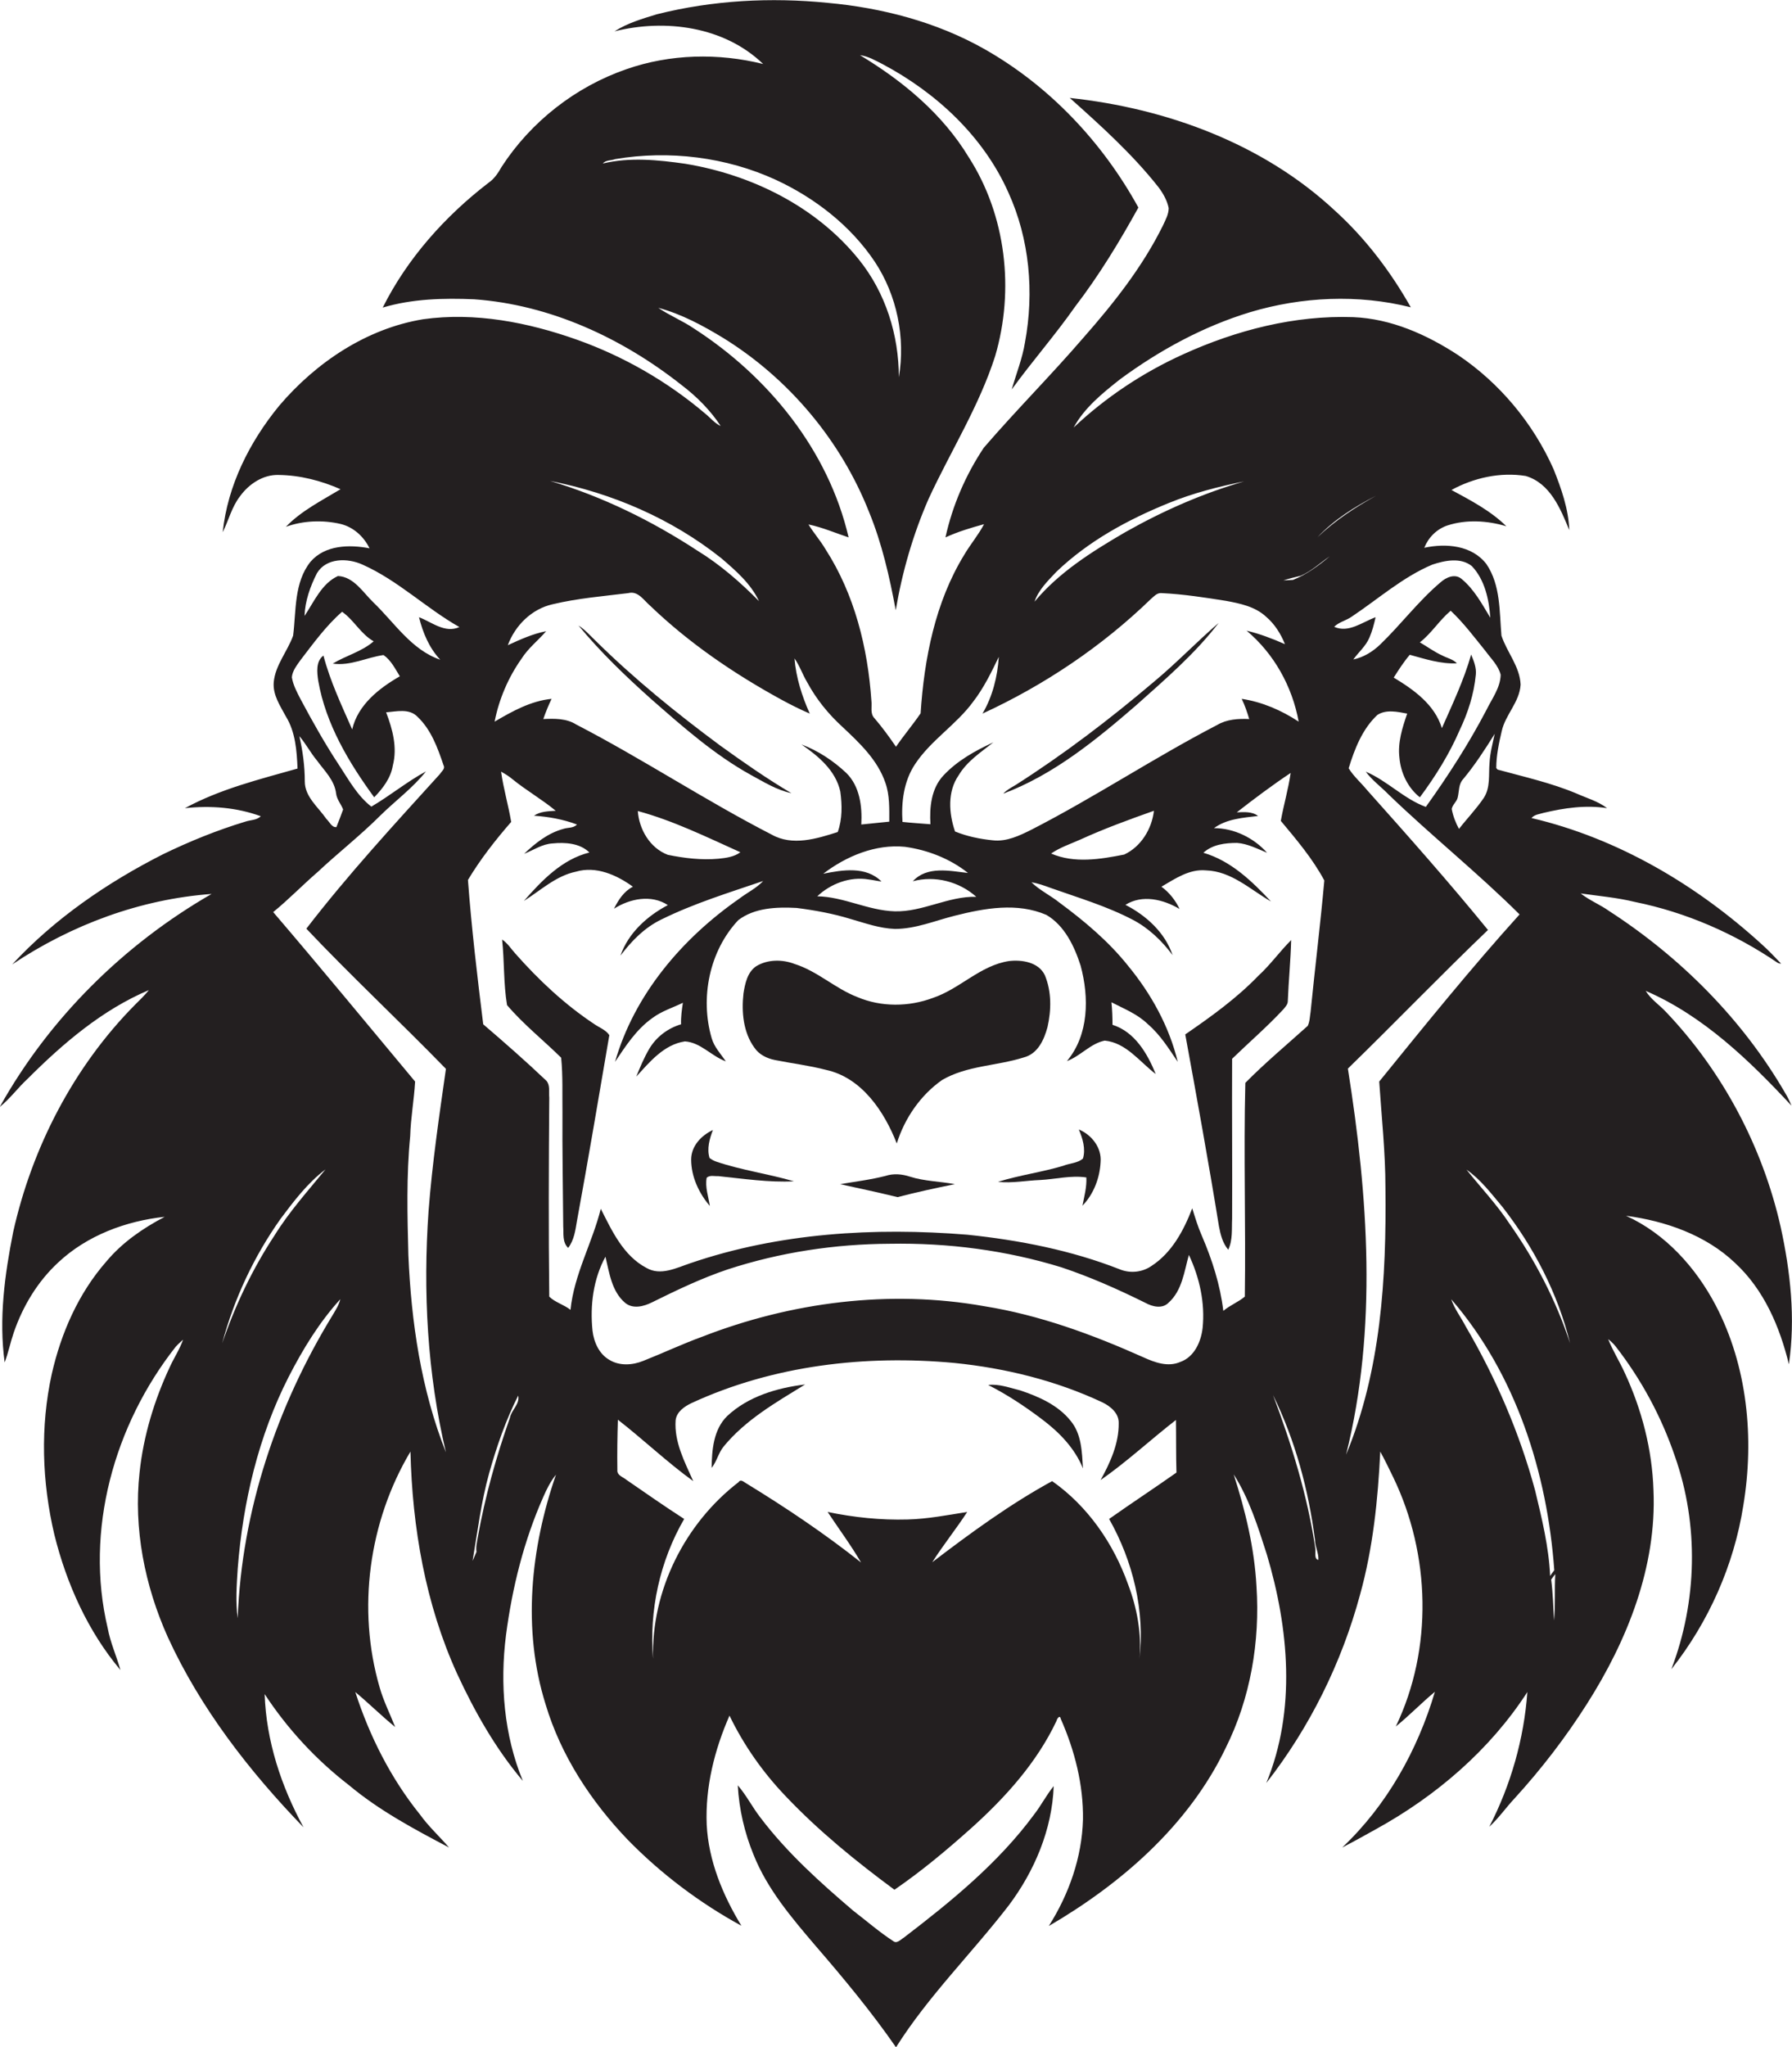 <?xml version="1.0" encoding="utf-8"?>
<!-- Generator: Adobe Illustrator 19.2.0, SVG Export Plug-In . SVG Version: 6.00 Build 0)  -->
<svg version="1.1" id="Layer_1" xmlns="http://www.w3.org/2000/svg" xmlns:xlink="http://www.w3.org/1999/xlink" x="0px" y="0px"
	 viewBox="0 0 692 790.1" enable-background="new 0 0 692 790.1" xml:space="preserve">
<g>
	<path fill="#231F20" d="M690.8,526.5c2.6-17.7,0.6-35.8-3.2-53.1c-7-30.9-22.4-59.9-44.2-82.8c-2.6-2.8-5.9-4.9-7.9-8.2
		c22.2,9.6,40,26.8,56.3,44.3c-0.7-1.7-1.5-3.4-2.5-5c-16.5-28.4-40.4-52.3-67.9-70.1c-3.5-2.5-7.6-4.1-11-6.8c7,1,14.1,1.6,21,3.3
		c19.7,4,38.5,12.2,55.1,23.5c0.4,0.2,0.8,0.3,1.3,0.3c-2.4-2.5-4.8-5.1-7.4-7.4c-25.2-23-55.7-41-89-48.8c1.2-1.4,3.1-1.5,4.7-2
		c8-1.9,16.3-3.1,24.5-1.8c-3.5-2.7-7.9-3.9-11.9-5.7c-9.8-4.1-20.2-6.4-30.4-9.2l-0.5-0.6c0-4.8,1-9.5,2.1-14.2
		c1.4-6.4,6.9-11.2,7.3-18c-0.3-7-5.3-12.5-7.4-18.9c-0.8-9.3-0.3-19.5-5.8-27.6c-5.6-7.3-15.6-8.1-24-6.3c1.6-4,4.8-7.2,8.9-8.6
		c7.4-2.4,15.4-1.9,22.8,0.3c-6.1-6-13.8-10-21.2-14c8.6-4.7,18.9-7,28.7-5.4c9.4,2.8,13.4,12.6,16.8,20.9
		c-0.3-8.2-3.1-16.1-6.1-23.6c-7.9-17.7-20.8-33.2-36.9-44c-12.1-7.9-25.8-14-40.4-14.6c-22.6-0.8-45.1,5-65.6,14.3
		c-15.5,7-30,16.6-42.4,28.3c4.2-7.7,11.2-13.3,17.9-18.6c15.2-11.2,32.1-20.4,50.2-25.9c20-6,41.8-7,62.1-1.9
		c-7.8-13.8-17.5-26.6-29.3-37.3c-27.8-25.9-65.1-39.5-102.4-43.5c12.1,10.8,24.2,21.7,34.3,34.5c1.8,2.4,3.3,5.1,3.9,8
		c0,2.4-1.2,4.5-2.2,6.7c-7.9,16-19,30-30.7,43.3c-12.5,14.5-26,28-38.5,42.5c-7,10.5-12.1,22.3-14.8,34.6c4.8-2.2,9.8-3.7,14.9-5.1
		c-2.2,4.2-5.3,7.8-7.7,11.9c-11.2,18.3-15.4,40-16.8,61.1c-3,4.4-6.5,8.5-9.5,12.9c-2.6-3.8-5.3-7.5-8.3-11
		c-1.8-1.8-0.9-4.5-1.2-6.8c-1.4-20.4-6.5-41-17.7-58.4c-2-3.4-4.6-6.3-6.6-9.6c5.3,1.1,10.4,3.3,15.5,5
		c-7.8-33.6-31-62.1-59.7-80.6c-4.4-3-9.4-5-13.8-8c9,2.4,17.3,6.9,25.2,11.7c25.2,15.6,45.3,39.5,56.2,67.1
		c5,12.2,7.9,25,10.3,37.9c2.5-14.8,6.7-29.3,12.7-43c8.5-18.4,19.5-35.7,25.7-55.1c7.5-25.5,4.2-54.3-10.2-76.7
		c-10.1-16.7-25.4-29.4-42-39.4c3.2,0.4,6,2.1,8.8,3.5c20.7,11,38.9,27.9,48.5,49.5c8.2,18,10,38.5,6.4,57.9
		c-1,6.2-3.4,12.1-5.1,18.1c7.9-10.9,16.8-21,24.5-32c9.2-12,17.1-25,24.4-38.2c-13.9-25.3-34.5-47.1-59.7-61.3
		C361.6,8.5,340.6,3,319.6,1.1c-22-2.2-44.4-1-65.9,4.4c-5.6,1.7-11.4,3.4-16.4,6.6c19.6-4.9,42.4-1.9,57.4,12.6
		c-17.3-4.3-35.9-3.9-52.8,2C222.2,33.5,205,47,193.7,64.4c-1.3,2.3-2.8,4.6-5,6.1c-16.8,12.9-31.4,29.2-40.9,48.2
		c11.4-3.4,23.5-3.7,35.3-3.2c29.4,2.1,57.2,15,80.1,33.1c5.8,4.4,11.1,9.7,15.1,15.8c-2.4-1.1-4-3.2-6-4.8
		c-14.6-12.4-31.5-22.1-49.5-28.5c-18.9-6.7-39.3-10.7-59.4-7.9c-21.9,3.6-41.4,16.7-55.6,33.4c-11.4,13.9-19.9,30.7-21.8,48.8
		c2.3-4.6,3.5-9.8,6.7-13.9c3.4-4.7,8.9-8.4,14.9-8.2c8.3,0.1,16.4,2.2,23.9,5.5c-7.3,4.4-15.1,8.3-21.1,14.5
		c6.7-2.4,14.2-2.7,21.1-1.1c5,1.2,9,4.9,11.2,9.4c-7.8-1.5-17.2-1.3-22.8,5.2c-6.4,8-5.5,18.9-6.7,28.5c-2.2,6.1-6.9,11.4-7.5,18
		c-0.4,4.9,2.5,9.1,4.7,13.2c3.7,6,4.2,13.2,4.5,20.1c-14.8,4.2-29.9,7.9-43.5,15.3c9.9-1.1,20-0.3,29.3,3.1c-1.6,1.6-4,1.4-6,2.1
		c-10.9,3.3-21.5,7.6-31.8,12.6c-21.5,10.9-41.8,24.8-58.2,42.5c22.9-15.3,49.5-25.2,77-27.2c-33.9,19.5-62.7,48-81.8,82.2
		c4-3.2,7-7.4,10.7-10.8c13.7-13.7,28.9-26.7,46.9-34.3c-1.7,2.1-3.6,3.9-5.5,5.8c-23.6,23.9-39.6,54.9-46.9,87.5
		C1.8,492-0.5,509,1.8,525.8c1.4-3.7,2.2-7.7,3.5-11.5c3.5-10.2,9.2-19.7,17.2-27.1c11.1-10.4,26.1-16,41.1-17.6
		c-8.4,4.4-16.4,9.9-22.5,17.2c-10.8,12.3-17.5,27.6-21.1,43.4c-4.5,20.4-3.8,41.8,1,62.1c4.7,18.9,12.9,37.2,25.5,52.2
		c-1.5-5.4-3.9-10.6-4.9-16.1c-9-37.8,2.5-78.5,26.2-108.6c0.9-1,1.9-1.9,2.9-2.8c-1.3,3.7-3.5,7-5.1,10.5
		c-6,12.8-10.2,26.6-11.7,40.7c-2.4,21.7,2,43.8,10.9,63.6c12.6,27.5,31.5,51.8,52.4,73.4c-8.6-15.8-14.4-33.3-15-51.4
		c8.8,13.4,19.8,25.3,32.5,35.1c11.7,9.8,25.2,17,38.7,24.1c-3.7-4.3-7.9-8.1-11.2-12.7c-11.3-14-19.5-30.3-25-47.3
		c5.3,4.4,10.1,9.2,15.4,13.5c-2-5.1-4.5-10-6-15.3c-8.8-30.2-4.2-64,11.9-91c0.7,29.3,5.8,58.9,18,85.7c6.8,14.7,14.9,29,25.4,41.4
		c-7.3-17.7-8.9-37.4-6.5-56.3c2.4-18.3,6.9-36.4,14.4-53.3c1.3-3,2.8-6,4.9-8.6c-9.8,28.3-13.1,59.7-4,88.7
		c5.9,19.7,17.5,37.4,31.7,52.2c12.9,13.2,27.8,24.4,43.9,33.2c-7.2-11.8-12.7-25.1-13.4-39c-0.6-14.5,3-28.9,8.8-42.1
		c5.5,11.4,12.9,21.9,21.6,31c12.8,13.5,27.2,25.2,42.1,36.2c10.5-7.2,20.3-15.4,29.8-23.9c13.1-11.8,25.2-25.2,32.8-41.3
		c0.1-0.7,1.3-2.5,1.6-0.8c5.4,12.2,8.8,25.5,8.6,38.9c-0.4,14.6-5.4,28.8-13.2,41.1c28.1-16.4,54-38.9,68.3-68.7
		c9.6-19.2,13.3-41.1,11.9-62.4c-0.8-14.8-4.3-29.2-8.8-43.2c6,9.4,9.4,20.3,12.8,30.9c8.5,28.5,11.4,60.1-0.2,88.2
		c16.8-21.5,29.1-46.4,36.2-72.7c5-18,6.9-36.6,7.8-55.2c1.8,3.3,3.4,6.6,5,9.9c14.4,29.8,15.4,66.2,1,96.2
		c5.2-4.2,9.9-9.1,15.1-13.4c-6.7,22.6-18.6,43.9-35.8,60.1c4.3-2.2,8.6-4.6,12.9-7c23.3-12.8,44.1-30.6,58.6-53
		c-1.3,18.1-6.4,35.9-14.7,52c3.7-3.4,6.5-7.5,9.9-11.1c10.3-11.3,19.6-23.4,27.8-36.3c15.6-24.5,27-53,25.7-82.5
		c-0.5-15.7-4.5-31.1-11.1-45.3c-2-4.4-4.6-8.5-6.4-13c1,0.8,2,1.7,2.8,2.7c10,12.8,17.8,27.3,23,42.6c9.3,26.4,8.6,56-1.4,82.1
		c14.4-18.2,24.2-40.2,27.8-63.2c4.3-26,1.6-53.8-10.7-77.3c-7.7-14.6-19.4-27.6-34.6-34.5c15.2,2,30.7,7.4,42,18.1
		C681.3,497.8,687.3,512.2,690.8,526.5z M232.8,63.1c1.1-1.4,3.3-1.1,4.8-1.7c20.8-3.5,42.8-0.8,62,8c15.1,7,28.9,17.7,38.2,31.6
		c8.6,13,11.9,29.3,9.3,44.6c0-16.3-5.1-32.6-15.4-45.4c-16.5-20.5-41.5-32.8-67.1-37C254.1,61.7,243.2,60.6,232.8,63.1z
		 M108.4,470.3c5.1-6.8,10.4-13.8,17.3-19c-6.8,8.3-14,16.3-19.7,25.5c-8.5,12.9-15.2,27-20.2,41.6
		C90.4,501.2,98.1,484.8,108.4,470.3z M128.6,507.3C107,542.5,93.3,583,91.8,624.5c-0.9-6.3-0.4-12.8,0-19.2c2-25.6,8-51.1,19.7-74
		c5.5-10.7,11.8-21,19.9-29.9C130.9,503.6,129.7,505.4,128.6,507.3z M172.2,560.5c-9.6-24.2-13.4-50.3-14.5-76.1
		c-0.4-15.3-0.8-30.6,0.7-45.9c0.2-7.1,1.5-14,1.9-21.1c-18.2-21.8-36.3-43.8-54.8-65.4c6-4.9,11.3-10.4,17.2-15.5
		c7.9-7.4,16.5-14.1,24.2-21.8c5.8-5.7,12.5-10.6,17.6-17c-7.4,4-13.9,9.4-21.1,13.6c-5.3-4.1-8.6-10.1-12.2-15.6
		c-5.5-8.3-10.4-17-15.1-25.8c-1.4-2.7-2.9-5.5-3.4-8.5c0.2-2.5,1.9-4.6,3.3-6.6c5-6.5,9.9-13.3,16.1-18.7
		c4.6,3.2,7.2,8.6,12.2,11.4c-4.6,4-10.7,5.5-15.8,8.6c6.8,1,13.1-2.4,19.6-3.3c2.9,2,4.5,5.3,6.3,8.2c-8,4.6-16.2,11-18.4,20.5
		c-4.1-9.3-8.5-18.6-11.1-28.5c-3,2.2-2.5,6.5-2,9.8c2.9,16.6,11.8,31.5,21.6,44.9c3.3-3.4,6.4-7.4,7.2-12.3
		c1.8-6.9-0.1-14-2.6-20.5c4-0.3,8.9-1.6,12.1,1.7c5.3,5,7.8,12,10.1,18.8c0.7,1.3-0.8,2.3-1.4,3.3c-17.7,19.5-35.5,38.8-51.6,59.7
		c17.5,18.5,36.2,35.9,53.9,54.1c-2.6,18.2-5.3,36.5-6.7,54.8C163.3,498.5,165,530.1,172.2,560.5z M115.6,284.1
		c2.5,2.9,4.3,6.4,6.8,9.4c2.9,4,6.8,7.6,7.4,12.8c0.3,2.3,1.9,4,2.7,6.1c-0.8,2.3-1.7,4.5-2.6,6.8c-1.8,0.2-2.7-2.1-3.9-3.2
		c-3.1-4.5-8.3-8.5-8.3-14.4C117.7,295.6,116.9,289.8,115.6,284.1z M161.8,238.2c1.5,6,3.9,11.8,8.2,16.4
		c-11.1-3.8-17.6-14.2-25.7-22c-4.1-3.9-7.6-10-13.8-10.3c-6.3,2.9-9.2,9.9-12.9,15.4c0.2-5.8,2.2-11.4,4.8-16.5
		c3.6-6,11.9-5.9,17.6-3.3c13.7,6.1,24.5,16.8,37.4,24.1C171.8,244.5,166.8,240.1,161.8,238.2z M531.4,191.3
		c-8.1,4.5-15.9,9.6-22.6,16C515.1,200.6,523.2,195.5,531.4,191.3z M407.9,220.7c12.4-11.9,27.7-20.2,43.5-26.6
		c9.3-3.8,19.1-6.3,29-8.3c-16,4.6-31.4,11.4-45.9,19.6c-12.7,7.4-25.5,15.4-35,26.8C401,227.7,404.6,224.2,407.9,220.7z M353.3,295
		c6.1-9.3,16-15.3,22.5-24.2c4.1-5.3,7-11.3,9.9-17.3c-0.5,7.6-2.4,15.3-6.3,21.9c23.9-11,46.1-25.9,65-44.2c1.2-1,2.4-2.5,4.2-2.3
		c8.4,0.4,16.7,1.7,24.9,3c5.4,1,11.2,2.2,15.4,6.1c3.3,2.8,5.7,6.6,7.3,10.6c-4.8-2.1-9.7-4-14.8-5.2c10.6,8.9,17.6,21.5,20.1,35.1
		c-6.7-4.4-14.1-7.6-22-8.8c1.2,2.5,2.1,5.1,2.9,7.8c-4.3-0.2-8.7,0.1-12.4,2.3c-24.3,12.6-47.3,27.9-71.7,40.4
		c-4.6,2.3-9.6,4.7-14.9,4.1c-5-0.5-9.9-1.5-14.6-3.4c-2.4-7-3-15.4,1.4-21.7c3.2-5.4,8.6-8.9,13.4-12.7c-7,3.2-14,7.1-19.3,12.8
		c-4.7,5-5.4,12.3-5,18.8c-3.6-0.3-7.2-0.5-10.8-0.9C348,309.6,349,301.5,353.3,295z M445.6,312.9c-0.8,7-5,13.9-11.5,16.9
		c-9.2,1.8-19.2,3.5-28.2-0.4c3.5-2.4,7.5-3.7,11.3-5.4C426.4,319.8,436,316.3,445.6,312.9z M349.4,326.8
		c8.8,1.2,17.5,4.6,24.4,10.1c-7.1-0.8-15.8-2.8-21.3,3.2c8.5-2.3,17.9,0.1,24.5,6c-10.8-0.3-20.7,5.9-31.5,5.6
		c-10.3-0.3-19.6-5.6-29.9-5.8c5.2-4.9,12.7-7.7,19.8-6.5c1.7,0.2,3.3,0.6,5,0.8c-6-6-15-4.5-22.5-3
		C326.8,330.4,338.1,325.7,349.4,326.8z M278.5,215.4c5.6,4.8,11.4,9.8,14.6,16.6c-7.2-7.3-15-14.1-23.8-19.5
		c-17.6-11.5-36.7-20.9-56.9-26.9C236.4,190.3,259.4,200.2,278.5,215.4z M196.1,249c2.8-7.6,9.2-14,17.3-15.8
		c9.6-2.3,19.5-3.1,29.2-4.3c3.8-1,6,2.8,8.5,4.9c15.1,14.5,32.5,26.3,50.8,36.3c3.5,1.9,7.1,3.7,10.8,5.3c-3-6.7-5.3-13.9-5.9-21.3
		c2,2.8,3.1,6.2,4.9,9.2c3.5,6.5,8.2,12.3,13.7,17.3c6.6,6.2,13.5,12.7,16.5,21.5c1.7,4.8,1.5,10,1.5,15c-3.6,0.4-7.2,0.7-10.8,1.1
		c0.4-7-0.6-14.8-5.8-19.9c-5-4.7-10.9-8.6-17.3-11c6.5,4.5,13.2,10,15,18.2c0.7,5.2,0.8,10.6-1,15.6c-8.1,2.6-17.5,5.5-25.5,1
		c-25.7-13.2-49.8-29.2-75.5-42.5c-3.8-2.4-8.4-2.3-12.7-2.1c0.9-2.6,2-5.3,3.2-7.8c-8,0.8-15.2,4.8-22,8.8
		c1.7-8.7,5.3-17.1,10.4-24.3c2.6-4.1,6.4-7,9.5-10.6C205.7,244.6,200.9,246.8,196.1,249z M285.9,328.9c-2.4,1.8-5.5,2.2-8.4,2.5
		c-6.6,0.6-13.2-0.2-19.6-1.5c-6.9-2.6-11.1-9.8-11.6-16.9C260,316.7,273,323.1,285.9,328.9z M196.9,547.2
		c-5.3,15-9.6,30.4-12.4,46.1c-0.3,1.8-0.8,3.7-0.5,5.6c-0.5,1.2-1,2.3-1.5,3.5c1.9-11.3,3.3-22.8,6.4-33.9
		c2.9-10.3,6.4-20.4,11.2-29.9C200.8,541.9,197.5,544.1,196.9,547.2z M428.3,586.2c9.2,16.3,13.9,35.5,11.7,54.1
		c0.9-9.9-0.9-19.7-4.4-28.9c-5.6-15.7-15.5-30.1-29.3-39.8c-16.3,8.9-31.5,20-46.3,31.3c4.2-6.6,9.2-12.8,13.5-19.4
		c-7.6,1.2-15.2,2.7-23,2.9c-10.4,0.3-20.8-0.8-30.9-2.9c4.3,6.5,9,12.8,12.9,19.5c-14-11.1-28.9-21.1-44.1-30.4
		c-1-0.5-2.3-2-3.2-0.6c-20.7,15.9-33.8,41.9-33,68.2c-1.6-18.6,2.6-37.8,12-54c-7.6-4.9-14.9-10-22.3-15.1
		c-1.3-1.1-3.7-1.7-3.5-3.8c-0.1-6.5,0-12.9,0.2-19.4c9.9,7.7,19,16.4,29.1,23.7c-3.3-7.4-7.4-15.1-6.8-23.5
		c0.4-3.3,3.4-5.3,6.1-6.6c31.6-14.6,67.2-18.7,101.6-15.5c19.7,2,39.2,6.8,57.1,15.2c3.1,1.5,6.4,4.2,6.3,8c0.1,7.9-3.3,15.3-7,22
		c10.2-7.1,19.3-15.6,29.1-23.2c0.1,6.8,0,13.5,0.2,20.3C445.5,574.5,436.8,580.2,428.3,586.2z M464.4,512.5
		c-0.6,5.3-3.2,11.2-8.6,13.1c-4.8,2.1-9.9,0.2-14.3-1.8c-19.7-8.8-40.1-16.3-61.4-19.7c-36.5-6.5-74.6-1.6-109,11.8
		c-7.7,2.8-15.1,6.3-22.7,9.3c-4.2,1.7-9.2,2-13.1-0.4c-4-2.3-6-6.9-6.5-11.3c-1-9.7,0.3-19.9,5-28.5c1.5,6.2,2.4,13.4,7.6,17.8
		c3,2.5,7.2,1.4,10.4-0.2c9.5-4.7,19.1-9.3,29.2-12.7c20.2-6.6,41.4-9.8,62.6-9.9c22.4-0.4,44.9,2.5,66.3,9.1
		c11.1,3.7,21.9,8.5,32.4,13.7c2.7,1.5,6.5,2.4,8.9,0c5.3-4.7,6.1-12.1,7.9-18.5C463.2,493,465.4,502.8,464.4,512.5z M507.9,597.4
		c-3-20.2-9.1-39.9-16.3-59c8.6,17.5,13.7,36.6,16.2,55.9c0,2.6,1.5,5.1,1.3,7.7C507.3,601.7,508.2,598.8,507.9,597.4z M506.1,390.5
		c-0.3,1.8-0.3,3.7-1.1,5.4c-8.1,7.3-16.5,14.3-24.1,22c-0.7,27.5,0.2,55-0.2,82.5c-2.5,2.1-5.7,3.3-8.3,5.5
		c-1.2-10-4.3-19.7-8.3-29c-1.5-3.4-2.6-7-3.7-10.6c-3.3,8.6-7.9,17.2-15.8,22.3c-3.5,2.4-8.1,2.9-12.1,1.3
		c-18.8-7.4-38.9-11.3-59-13.4c-35.9-2.9-72.7-0.7-106.9,11c-5.4,1.8-11.5,5-17,1.8c-8.9-4.7-13.3-14.3-17.6-22.8
		c-3.3,13.2-10.3,25.3-11.7,39c-2.5-2-6-2.9-8.2-5.1c-0.3-25.6-0.2-51.2,0-76.8c-0.2-2.2,0.4-4.8-1.1-6.5
		c-7.9-7.5-16.1-14.7-24.4-21.8c-2.3-18.5-4.5-37.1-5.9-55.7c4.8-8,10.6-15.4,16.7-22.4c-1.1-6.5-3-12.9-3.9-19.4
		c1.6,0.9,3.1,1.8,4.5,3c5.3,4.3,11.3,7.7,16.6,12.1c-2.9,0.2-5.9,0.2-8.4,1.9c5.7,0.4,11.3,1.4,16.6,3.4c-1.4,1.5-3.6,1.1-5.3,1.7
		c-5.9,1.6-10.8,5.5-15.1,9.6c3.6-1.4,7-3.8,11-4c4.8-0.5,10.6-0.1,14.2,3.5c-10.5,2.6-18.4,10.8-25.3,18.7
		c6.5-4.1,12.4-9.7,20.1-11.3c7.8-2.3,15.8,1.3,22,5.8c-3.5,1.8-5.6,5.1-7.3,8.5c6.1-3.9,14.4-5.6,20.8-1.4
		c-8,4.2-15.3,10.8-18.3,19.5c4.3-5.7,9.4-10.9,15.9-14c12.6-6.2,26-10.3,39.2-14.8c-2.6,2.8-6.2,4.5-9.2,6.8
		c-22,15.3-40.5,36.9-48,63c4.1-6.1,8.2-12.5,14.4-16.9c3.6-2.7,7.9-4,11.8-5.9c-0.4,2.7-0.8,5.5-0.7,8.3c-5.1,1.5-9.6,4.9-12.3,9.5
		c-2,3.4-3.5,7-5,10.7c5.2-5.7,10.7-12.4,18.8-13.6c6.1,0.4,10.2,5.7,15.8,7.7c-2-2.9-4.5-5.5-5.5-9c-4.5-15.5-0.9-33.6,10.3-45.5
		c6.3-4.8,14.8-5.1,22.5-4.7c7.1,0.9,14.2,2.2,21,4.3c5.6,1.6,11.1,3.6,17,3.8c8,0,15.5-3.2,23.1-5.1c11.5-2.9,24.1-5.2,35.4-0.3
		c7,4.1,10.8,12.1,13.2,19.6c3.3,12.2,3.2,26.7-5.3,36.8c5.2-1.9,9.1-6.8,14.6-7.9c8.3,0.8,13.5,8.2,19.7,12.9
		c-3.2-7.9-8.1-16.3-16.7-19c0-2.9-0.1-5.8-0.4-8.7c4.8,2.5,10,4.5,14,8.4c4.8,4.1,8.1,9.4,11.6,14.6c-3.3-13.7-10.3-26.3-19.2-37.1
		c-7.5-9.4-16.8-17.2-26.4-24.3c-3.5-2.8-7.7-4.8-10.9-7.9c2.6,0.4,5,1.3,7.5,2.2c10.7,3.8,21.6,7,31.7,12.3
		c6.1,3.2,11.2,8.1,15.3,13.6c-2.9-8.7-10.2-15.3-18.2-19.4c6.5-4.1,14.7-2.1,20.9,1.6c-1.6-3.4-4-6.4-7-8.6
		c5.3-3.1,10.8-6.9,17.2-6.3c9.8,0.3,17.1,7.4,25.1,12c-7.4-7.9-15.5-15.7-26.1-18.8c3.5-3.2,8.4-3.8,13-3.8
		c4.1,0.3,7.9,2.3,11.6,3.8c-5.2-5.8-12.8-9.5-20.5-9.5c4.9-3.6,11.2-4,17-4.7c-2.3-1.8-5.5-1.5-8.2-1.4
		c6.8-5.3,13.6-10.4,20.8-15.2c-0.9,6.3-2.7,12.3-3.8,18.5c6.1,7.3,12.3,14.6,16.8,23C509.9,356.5,507.8,373.5,506.1,390.5z
		 M499.3,223.8c-1.2,0.1-2.5,0.1-3.7,0.2c2.2-0.7,4.5-1.3,6.7-1.8c4.2-1.8,7.5-5,11.2-7.5C509.2,218.3,504.6,221.7,499.3,223.8z
		 M515.2,241.9c1.9-1.9,4.7-2.4,6.9-4c10.2-6.8,19.6-15.2,31-20c4.8-1.6,11-2.9,15.3,0.6c5,5.3,6.6,12.9,7.1,19.9
		c-3.2-5.3-6.2-10.9-11-14.9c-2.6-2.3-6.1-0.7-8.3,1.3c-8.5,7.2-15.2,16.2-23.2,23.9c-2.9,2.8-6.5,5-10.4,5.8c2-2.8,4.8-5.1,6.2-8.4
		c1.1-2.5,1.8-5.2,2.4-7.9C526,240.1,520.8,244.4,515.2,241.9z M532.6,417.4c0.9,13.6,2.4,27.3,2.4,41c0.4,34.8-1.7,70.5-15.2,103
		c12.2-48.8,8.5-99.8,0.7-149c18.2-17.7,35.8-36,54.1-53.5c-15-18.4-30.8-36.2-46.7-54c-2.3-2.8-5.2-5.3-7.1-8.4
		c2.3-7.5,5.3-15.2,11.1-20.6c3.4-2.2,7.8-1.2,11.5-0.5c-1.9,5.5-3.7,11.2-3,17c0.5,5.8,3.2,11.6,7.9,15.3c6-8.1,11.4-16.7,15.4-26
		c3.2-6.7,5.5-13.9,6.2-21.3c0.3-2.7-0.8-5.4-1.8-7.8c-2.8,9.9-7.2,19.1-11.3,28.4c-2.8-9.1-10.8-14.8-18.6-19.5
		c1.9-3,3.9-6.1,6.2-8.8c5.9,1.6,11.9,3.6,18.2,3.3c-1.5-1.6-3.7-2-5.6-3c-3.1-1.4-5.8-3.4-8.7-5.1c4.5-3.5,7.5-8.5,11.9-12.2
		c5,4.7,9.1,10.2,13.4,15.5c2.1,2.9,5,5.6,5.9,9.2c-0.1,5-3.4,9.3-5.5,13.6c-6.8,13-14.8,25.4-23.4,37.4
		c-8.5-3.1-14.9-10.1-23.2-13.6c2.5,3.4,6,5.9,8.9,8.9c16.4,15.8,34.3,30.1,50.5,46.2C568,373.7,550.3,395.6,532.6,417.4z
		 M577.2,283.2c-0.8,3.7-1.8,7.4-2,11.2c-0.4,4.5,0.4,9.5-2.2,13.5c-2.9,4.3-6.5,8-9.6,12c-1.3-2.4-2.3-5-2.8-7.7
		c0.3-1.7,1.9-2.7,2.3-4.4c0.6-2.4,0.3-5.2,2.1-7.1C569.5,295.3,573.4,289.3,577.2,283.2z M592.8,575.2c-6-22.2-15.2-43.5-26.8-63.3
		c-1.8-3.5-4.3-6.7-5.6-10.5c25,28.9,37.1,67,39.8,104.6c-0.5,0.7-1.1,1.4-1.6,2.2C598.1,597,595.4,586,592.8,575.2z M600.1,625.4
		c-0.3-5.3-0.4-10.5-1.1-15.8c0.5-0.7,1-1.4,1.6-2.1C600.2,613.5,600.7,619.5,600.1,625.4z M582.8,472.1c-4.9-7.4-11-13.8-16.5-20.7
		c5.5,3.8,9.6,9.3,13.9,14.4c12.1,15.5,21.4,33.4,26.1,52.6C600.9,501.9,592.8,486.3,582.8,472.1z"/>
	<path fill="#231F20" d="M470.6,240.4c-8.6,7.4-16.4,15.6-25.1,22.8c-17,14.4-34.7,27.9-53.4,39.8c-1.7,1-3.4,1.9-4.7,3.3
		c19.4-7.3,35.7-20.6,51.2-34C449.8,262.3,461.4,252.4,470.6,240.4z"/>
	<path fill="#231F20" d="M251.8,270.1c12,10.5,24.1,21.2,38.2,29c5,2.7,9.9,5.8,15.6,7c-9.5-5.6-18.5-11.9-27.4-18.3
		c-16.9-12.5-33.3-25.8-48.3-40.6c-2.1-2-4-4.2-6.5-5.8C231.9,251.7,241.7,261.1,251.8,270.1z"/>
	<path fill="#231F20" d="M229.6,395.3c-11.5-7.6-21.6-17.1-30.7-27.4c-1.6-1.8-2.9-3.9-5-5.3c0.9,8.4,0.5,17,1.9,25.3
		c6.3,7.4,14,13.5,20.9,20.3c0.7,7,0.4,14.1,0.5,21.1c-0.1,14.7,0.2,29.3,0.3,44c0.2,2.8-0.4,6.1,1.9,8.3c2.3-3,2.8-6.8,3.4-10.4
		c4.4-23.9,8.4-47.8,12.5-71.7C234,397.5,231.5,396.6,229.6,395.3z"/>
	<path fill="#231F20" d="M485.9,376.6c-8.4,8.7-18.3,15.8-28.2,22.6c4.5,24.6,9,49.3,13,74c0.6,3.2,1.4,6.5,3.6,9.1
		c1.8-3.8,1.3-8,1.5-12c0.1-20.6-0.1-41.1,0-61.7c6.6-6.4,13.6-12.4,19.9-19.2c0.7-0.9,1.6-1.8,1.6-3c0.3-7.9,1.1-15.7,1.3-23.6
		C494.1,367.3,490.5,372.4,485.9,376.6z"/>
	<path fill="#231F20" d="M404.5,396.4c1.5-6.6,1.6-13.7-1-20c-2.4-5.1-8.9-6.1-13.9-5.5c-11.1,1.7-18.9,10.7-29.3,14.2
		c-9.3,3.5-20,3.6-29.2-0.3c-8.6-3.3-15.4-10-24.3-12.8c-4.7-1.8-10.4-1.8-14.8,0.9c-3.4,2.3-4.3,6.7-4.9,10.5
		c-0.8,7.1-0.1,15,4.2,20.9c1.8,2.7,4.9,4.2,8,4.8c6.5,1.3,13.2,2.1,19.7,3.8c13.8,3,22.5,16.1,27.3,28.4c3-9.7,9.2-18.7,17.5-24.5
		c9.6-5.6,21.1-5.4,31.5-8.7C400.8,406.7,403.2,401.2,404.5,396.4z"/>
	<path fill="#231F20" d="M274,446.9c-1.1-3.6,0-7.4,1.3-10.8c-4.5,2.1-8.4,6.2-8.4,11.4c0,6.6,3,13,7.2,17.9
		c-0.5-3.6-1.9-7.2-1.2-10.9c1.3-1.1,3-0.5,4.5-0.6c9.7,1,19.5,2.5,29.2,2c-9.9-2.9-20.3-4.3-30-7.6
		C275.7,448,274.8,447.5,274,446.9z"/>
	<path fill="#231F20" d="M416.6,435.9c1.5,3.5,2.7,7.5,1.6,11.2c-2,1.8-5.1,1.8-7.6,2.8c-8.3,2.5-16.9,3.6-25.2,6.2
		c5.4,0.6,10.8-0.5,16.2-0.7c6-0.3,11.9-1.9,17.9-1c0.2,3.7-0.8,7.3-1.5,10.9c4.3-4.4,6.7-10.7,7-16.8
		C425.5,442.9,421.5,437.9,416.6,435.9z"/>
	<path fill="#231F20" d="M342,453.8c-5.8,1.5-11.7,2.2-17.6,3.2c7.4,1.6,14.8,3.2,22.2,5c7.3-1.9,14.7-3.5,22.1-5
		c-5.7-1.1-11.7-1.1-17.3-2.9C348.3,453.1,345.1,452.8,342,453.8z"/>
	<path fill="#231F20" d="M274.8,566.5c2-2.5,2.6-5.7,4.6-8.2c8.5-10.4,20.3-17.1,31.5-24c-10.8,1.3-22,4.6-30.1,12.2
		C275.5,551.7,274.9,559.6,274.8,566.5z"/>
	<path fill="#231F20" d="M394,536.6c-4.1-1-8.2-2.6-12.4-2.1c7.3,3.7,14.1,8.2,20.6,13.1c6.7,5,12.8,11.2,16,19.1
		c-0.4-6.3-0.5-13.3-4.8-18.4C408.6,542.3,401.2,539,394,536.6z"/>
	<path fill="#231F20" d="M399.3,700.3c-13.8,18.7-32,33.5-50.3,47.5c-1.2,0.7-2.7,2.5-4.1,1.3c-5.4-3.5-10.3-7.8-15.4-11.7
		c-12.9-11-25.6-22.4-35.9-36c-3.1-4-5.4-8.6-8.7-12.4c0.5,9.2,2.6,18.3,6.1,26.8c5.3,13.3,14.7,24.3,23.9,35.1
		c10.9,12.6,21.6,25.5,31.1,39.2c12.5-19.8,29.3-36.3,43.5-54.7c10-13.3,16.8-29.4,17.4-46.1C404.1,692.7,402.1,696.7,399.3,700.3z"
		/>
</g>
</svg>
